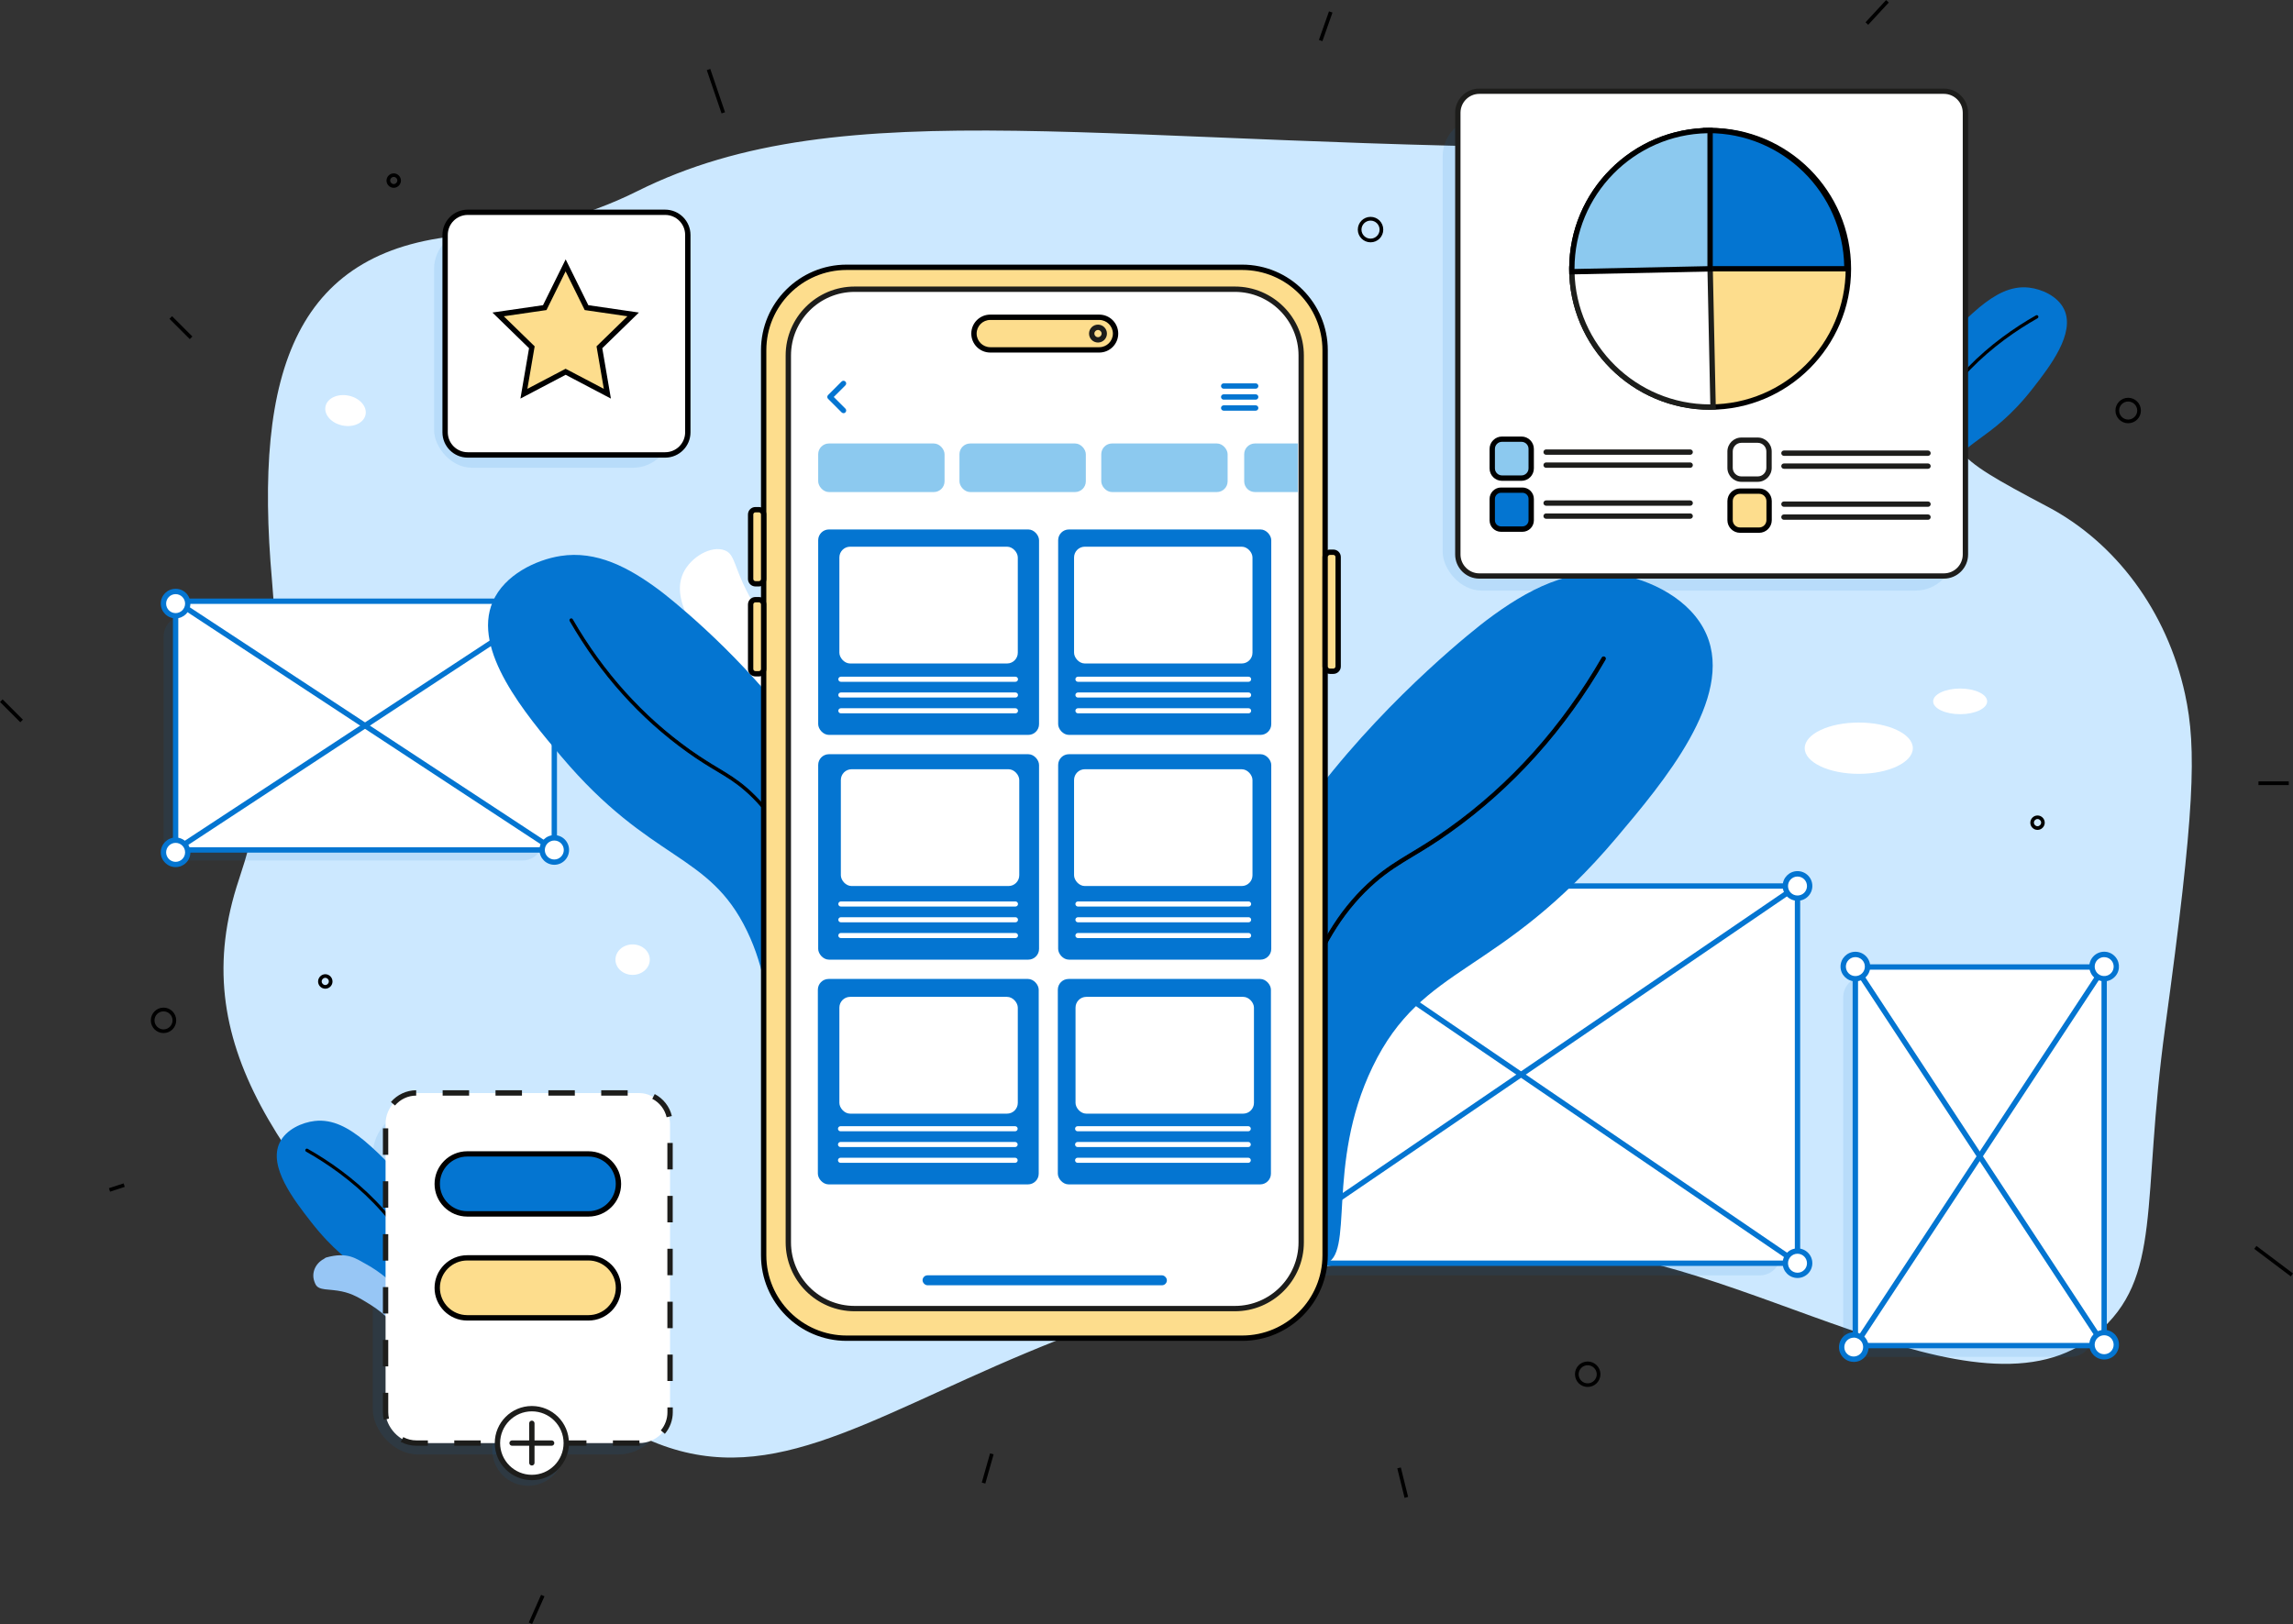 <?xml version="1.0" encoding="UTF-8"?>
<svg id="_Слой_1" data-name="Слой 1" xmlns="http://www.w3.org/2000/svg" viewBox="0 0 343.14 243.08">
  <rect x="0" y="0" width="343.14" height="243.08" fill="#333333" stroke="none"/>
  <defs>
    <style>
      .cls-1 {
        fill: #0475d1;
      }

      .cls-1, .cls-2, .cls-3, .cls-4, .cls-5, .cls-6, .cls-7, .cls-8, .cls-9 {
        stroke-width: 0px;
      }

      .cls-3 {
        fill: #fddd8d;
      }

      .cls-4 {
        fill: #1d1e1b;
      }

      .cls-5 {
        fill: #fff;
      }

      .cls-10 {
        opacity: .1;
      }

      .cls-6 {
        fill: #8cc9ef;
      }

      .cls-7 {
        fill: #cce8ff;
      }

      .cls-8 {
        fill: #97c6f5;
      }

      .cls-9 {
        fill: #1d1d1b;
      }
    </style>
  </defs>
  <path class="cls-7" d="m67.72,201.02c5.42-.83,10.89.92,15.17,4.81,39.94,36.23,53.91-18.86,149.48-18.86,27.49,0,63.54,27.8,81.39,12.66,9.96-8.45,6.62-19.37,10.25-45.84,4.43-32.39,4.76-41.69,2.97-49.91-2.71-12.42-10.38-22.66-20.53-28.02-15.47-8.17-14.58-8.26-14.58-18.07,0-31.28,4.53-35.63-46.96-35.63-79.15,0-118.52-9.04-149.53,6.45-7.92,3.96-16.44,5.99-25.07,6.55-25.99,1.67-32.42,20.13-29.6,51.81,1.35,15.12-.2,30.47-4.95,44.66-8.25,24.62,6.28,42.56,31.96,69.39h0Z"/>
  <g class="cls-10">
    <rect class="cls-1" x="24.49" y="92.16" width="56.81" height="36.64" rx="3.12" ry="3.12"/>
  </g>
  <g class="cls-10">
    <rect class="cls-1" x="194.72" y="153.44" width="71.75" height="37.46" rx="3.12" ry="3.12"/>
  </g>
  <g class="cls-10">
    <rect class="cls-1" x="275.83" y="146.16" width="37.23" height="56.93" rx="3.12" ry="3.12"/>
  </g>
  <g class="cls-10">
    <rect class="cls-1" x="55.79" y="166.11" width="43.47" height="51.59" rx="6.74" ry="6.74"/>
  </g>
  <g>
    <rect class="cls-5" x="186.2" y="132.62" width="82.79" height="56.46" transform="translate(455.2 321.7) rotate(-180)"/>
    <path class="cls-1" d="m269.39,189.48h-83.59v-57.26h83.59v57.26Zm-82.79-.8h81.99v-55.66h-81.99v55.66Z"/>
  </g>
  <g>
    <line class="cls-1" x1="268.99" y1="189.08" x2="186.2" y2="132.62"/>
    <rect class="cls-1" x="227.2" y="110.74" width=".8" height="100.21" transform="translate(-33.52 258.25) rotate(-55.71)"/>
  </g>
  <g>
    <line class="cls-1" x1="186.2" y1="189.08" x2="268.99" y2="132.62"/>
    <rect class="cls-1" x="177.49" y="160.45" width="100.21" height=".8" transform="translate(-51.06 156.28) rotate(-34.31)"/>
  </g>
  <g>
    <circle class="cls-5" cx="268.99" cy="189.08" r="1.82"/>
    <path class="cls-1" d="m268.99,191.29c-1.22,0-2.22-.99-2.22-2.22s.99-2.21,2.22-2.21,2.22.99,2.22,2.21-.99,2.22-2.22,2.22Zm0-3.63c-.78,0-1.42.63-1.42,1.42s.63,1.42,1.42,1.42,1.42-.64,1.42-1.42-.63-1.42-1.42-1.42Z"/>
  </g>
  <g>
    <circle class="cls-5" cx="268.99" cy="132.62" r="1.82"/>
    <path class="cls-1" d="m268.99,134.83c-1.22,0-2.22-.99-2.22-2.22s.99-2.22,2.22-2.22,2.22.99,2.22,2.22-.99,2.22-2.22,2.22Zm0-3.63c-.78,0-1.42.64-1.42,1.42s.63,1.42,1.42,1.42,1.42-.64,1.42-1.42-.63-1.42-1.42-1.42Z"/>
  </g>
  <g>
    <circle class="cls-5" cx="186.2" cy="132.62" r="1.82"/>
    <path class="cls-1" d="m186.2,134.81c-1.21,0-2.19-.98-2.19-2.19s.98-2.19,2.19-2.19,2.19.98,2.19,2.19-.98,2.19-2.19,2.19Zm0-3.63c-.79,0-1.44.65-1.44,1.44s.65,1.44,1.44,1.44,1.44-.65,1.44-1.44-.65-1.44-1.44-1.44Z"/>
  </g>
  <g>
    <circle class="cls-5" cx="186.2" cy="189.08" r="1.82"/>
    <path class="cls-1" d="m186.2,191.27c-1.21,0-2.19-.98-2.19-2.19s.98-2.19,2.19-2.19,2.19.98,2.19,2.19-.98,2.19-2.19,2.19Zm0-3.63c-.79,0-1.44.65-1.44,1.44s.65,1.44,1.44,1.44,1.44-.65,1.44-1.44-.65-1.44-1.44-1.44Z"/>
  </g>
  <g>
    <rect class="cls-5" x="26.28" y="89.99" width="56.67" height="37.23"/>
    <path class="cls-1" d="m83.35,127.62H25.88v-38.03h57.47v38.03Zm-56.67-.8h55.87v-36.43H26.68v36.43Z"/>
  </g>
  <g>
    <line class="cls-1" x1="26.28" y1="89.99" x2="82.95" y2="127.22"/>
    <rect class="cls-1" x="54.22" y="74.7" width=".8" height="67.81" transform="translate(-66.14 94.61) rotate(-56.69)"/>
  </g>
  <g>
    <line class="cls-1" x1="82.95" y1="89.99" x2="26.28" y2="127.22"/>
    <rect class="cls-1" x="20.71" y="108.21" width="67.81" height=".8" transform="translate(-50.66 47.82) rotate(-33.3)"/>
  </g>
  <g>
    <rect class="cls-5" x="267.93" y="154.46" width="56.67" height="37.23" transform="translate(123.18 469.34) rotate(-90)"/>
    <path class="cls-1" d="m315.28,201.81h-38.04v-57.47h38.04v57.47Zm-37.23-.8h36.43v-55.87h-36.43v55.87Z"/>
  </g>
  <g>
    <line class="cls-1" x1="277.65" y1="201.41" x2="314.88" y2="144.75"/>
    <rect class="cls-1" x="262.36" y="172.68" width="67.81" height=".8" transform="translate(-11.16 325.45) rotate(-56.66)"/>
  </g>
  <g>
    <line class="cls-1" x1="277.65" y1="144.75" x2="314.88" y2="201.41"/>
    <rect class="cls-1" x="295.86" y="139.18" width=".8" height="67.81" transform="translate(-46.38 191.12) rotate(-33.31)"/>
  </g>
  <path class="cls-1" d="m282.16,75.93c-4.84-14.05,13.2-29.23,14.06-29.94,2.33-1.91,4.71-3.26,7.43-2.94,1.83.21,4.27,1.24,5.23,3.24,1.73,3.59-2.13,8.57-4.67,11.83-6.46,8.31-10.82,7.63-13.46,13.72-2.5,5.78-.52,10.87-2.31,11.41-1.63.49-4.87-3.22-6.28-7.31h0Z"/>
  <g>
    <path class="cls-2" d="m285.11,74.82s.08-.05.09-.1c.27-2.19.76-4.36,1.46-6.42,3.59-10.69,11.88-17.2,18.2-20.78.06-.03.08-.1.05-.16-.03-.06-.1-.08-.16-.05-6.36,3.61-14.69,10.16-18.31,20.91-.7,2.08-1.19,4.25-1.47,6.46,0,.07.03.12.1.14.02,0,.03,0,.05,0h0Z"/>
    <path class="cls-2" d="m285.06,74.95h-.02c-.13-.03-.21-.14-.2-.28.27-2.2.77-4.39,1.48-6.49,3.62-10.78,11.99-17.36,18.36-20.98.05-.03.12-.04.18-.02s.12.06.15.12c.03.06.04.12.02.19-.02.06-.06.11-.12.15-6.3,3.57-14.57,10.06-18.15,20.71-.69,2.06-1.18,4.21-1.45,6.39-.03.11-.09.18-.17.2h-.08Z"/>
  </g>
  <path class="cls-1" d="m68.57,200.67c4.84-14.05-13.2-29.23-14.06-29.94-2.33-1.91-4.71-3.26-7.43-2.94-1.83.21-4.27,1.24-5.23,3.24-1.73,3.59,2.13,8.57,4.67,11.83,6.46,8.31,10.82,7.63,13.46,13.72,2.5,5.78.52,10.87,2.31,11.41,1.63.49,4.87-3.22,6.28-7.31h0Z"/>
  <g>
    <path class="cls-2" d="m65.62,199.56s-.08-.05-.09-.1c-.27-2.19-.76-4.36-1.46-6.42-3.59-10.69-11.88-17.2-18.2-20.78-.06-.03-.08-.1-.05-.16.03-.06.1-.08.16-.05,6.36,3.61,14.69,10.16,18.31,20.91.7,2.08,1.19,4.25,1.47,6.46,0,.07-.03.12-.1.14-.02,0-.03,0-.05,0h0Z"/>
    <path class="cls-2" d="m65.65,199.69h-.03s-.02,0-.04-.01h0s0,0,0,0h0c-.08-.02-.14-.09-.17-.18-.27-2.2-.76-4.35-1.45-6.41-3.58-10.65-11.84-17.14-18.15-20.71-.12-.07-.16-.21-.09-.33.07-.12.21-.16.33-.09,6.38,3.62,14.74,10.2,18.36,20.98.71,2.11,1.2,4.29,1.47,6.49.01.14-.07.25-.2.27h-.03Z"/>
  </g>
  <path class="cls-5" d="m117.77,102.64c-1.8,1.81-11.15-2.4-14.68-9.85-.74-1.59-2.08-4.39-.84-7.03,1.15-2.43,4.21-4.15,6.19-3.39,1.34.51,1.33,1.81,2.73,4.91,2.58,5.71,5.06,6.61,6.4,11.95.48,1.92.71,2.88.2,3.4Z"/>
  <path class="cls-1" d="m182.59,169.48c-11.15-37.15,37.48-74.83,39.81-76.6,6.27-4.73,12.63-8.01,19.67-6.9,4.77.74,11,3.67,13.3,8.99,4.14,9.55-6.47,22.12-13.42,30.36-17.71,21-29.02,18.75-36.55,34.37-7.15,14.81-2.5,28.28-7.21,29.5-4.29,1.11-12.36-8.92-15.6-19.72h0Z"/>
  <g>
    <path class="cls-2" d="m191.81,171.74c-.13,0-.25-.12-.25-.25.26-18.68,4.95-32.1,13.95-39.88,1.95-1.69,3.64-2.7,5.58-3.87,1.57-.94,3.36-2.02,5.68-3.67,9.25-6.59,16.99-15.21,23-25.62.07-.12.22-.17.35-.08.12.07.17.22.08.35-6.04,10.47-13.83,19.15-23.15,25.78-2.33,1.67-4.12,2.75-5.71,3.69-2,1.21-3.59,2.17-5.51,3.82-8.89,7.68-13.52,20.97-13.78,39.5,0,.13-.12.25-.25.25l.02-.02Z"/>
    <path class="cls-2" d="m191.79,171.83h-.18l.05-.05c-.1-.05-.18-.16-.18-.29.27-18.72,4.97-32.15,13.98-39.94,1.9-1.64,3.53-2.63,5.42-3.78l.17-.1c1.48-.89,3.33-2,5.67-3.67,9.25-6.58,16.98-15.19,22.98-25.59.04-.08.12-.13.2-.15.08-.02.17,0,.25.04.07.04.13.11.15.2.02.08,0,.17-.04.25-6.04,10.47-13.83,19.15-23.17,25.8-2.27,1.62-4,2.67-5.71,3.69-2,1.21-3.58,2.16-5.5,3.81-8.86,7.66-13.49,20.93-13.76,39.44,0,.17-.15.32-.32.32Zm48.18-73.43s-.03,0-.04,0c-.04.01-.08.04-.1.08-6.01,10.42-13.76,19.04-23.02,25.64-2.35,1.68-4.2,2.79-5.68,3.68l-.17.1c-1.88,1.14-3.51,2.13-5.4,3.76-8.97,7.75-13.66,21.15-13.92,39.82,0,.09.08.17.17.17h.05c.06-.03.1-.09.1-.16.27-18.56,4.91-31.87,13.81-39.56,1.93-1.66,3.51-2.62,5.52-3.83,1.72-1.02,3.44-2.07,5.7-3.69,9.32-6.64,17.1-15.3,23.13-25.76.03-.05.04-.09.03-.14-.01-.04-.04-.08-.08-.1-.03-.02-.07-.03-.1-.03Z"/>
  </g>
  <path class="cls-1" d="m129.18,146.82c8.49-28.3-28.55-56.99-30.32-58.34-4.78-3.6-9.62-6.1-14.99-5.26-3.63.57-8.38,2.8-10.13,6.84-3.15,7.27,4.93,16.85,10.22,23.13,13.49,15.99,22.11,14.28,27.84,26.18,5.44,11.28,1.9,21.54,5.5,22.47,3.26.84,9.41-6.79,11.89-15.02h0Z"/>
  <g>
    <path class="cls-2" d="m122.16,148.54c.1,0,.19-.09.19-.19-.2-14.23-3.77-24.45-10.62-30.37-1.49-1.29-2.77-2.05-4.25-2.95-1.2-.72-2.56-1.54-4.32-2.8-7.05-5.02-12.94-11.58-17.52-19.51-.05-.09-.16-.13-.26-.06-.09.05-.13.16-.06.26,4.6,7.98,10.54,14.58,17.63,19.64,1.78,1.27,3.14,2.09,4.35,2.81,1.53.92,2.74,1.65,4.2,2.91,6.77,5.85,10.3,15.97,10.5,30.08,0,.1.09.19.19.19h-.01Z"/>
    <path class="cls-2" d="m122.36,148.63h-.18c-.14,0-.26-.12-.26-.26-.2-14.09-3.72-24.2-10.47-30.03-1.46-1.26-2.67-1.99-4.19-2.9-1.31-.78-2.63-1.58-4.35-2.81-7.11-5.07-13.05-11.68-17.65-19.66-.04-.06-.05-.14-.03-.21.02-.07.06-.13.12-.16.06-.04.14-.05.2-.03.07.02.13.06.16.12,4.57,7.92,10.46,14.47,17.5,19.49,1.79,1.27,3.19,2.12,4.32,2.79l.13.08c1.44.87,2.68,1.63,4.13,2.88,6.87,5.93,10.45,16.17,10.65,30.43,0,.09-.05.18-.12.22l.05.05Zm-36.88-55.93s-.04,0-.06.02c-.03.02-.05.04-.06.07,0,.03,0,.06.02.09,4.59,7.96,10.52,14.56,17.61,19.61,1.72,1.23,3.04,2.03,4.34,2.81,1.53.92,2.73,1.65,4.21,2.92,6.78,5.86,10.32,16,10.53,30.14,0,.04.03.09.07.1h.03c.06,0,.11-.06.11-.12-.2-14.21-3.77-24.42-10.6-30.32-1.44-1.24-2.68-1.99-4.11-2.86l-.13-.08c-1.13-.68-2.54-1.52-4.33-2.8-7.06-5.03-12.96-11.6-17.54-19.53-.02-.03-.04-.05-.07-.05,0,0-.02,0-.03,0Z"/>
  </g>
  <path class="cls-8" d="m63.13,200.81c.32-4.25-3.91-9.22-8.48-11.67-1.3-.69-2.6-1.82-5.83-.92-.14.04-.24.15-.36.22-1.24.65-1.89,2.05-1.42,3.37.06.18.13.33.19.45.51.96,1.93.62,3.92,1.04,1.62.34,2.68,1,4.24,1.96,4.55,2.81,6.28,7.24,7.32,6.7.17-.09.36-.33.42-1.16h0Z"/>
  <g>
    <circle class="cls-5" cx="277.65" cy="144.68" r="1.82"/>
    <path class="cls-1" d="m277.65,146.89c-1.22,0-2.22-.99-2.22-2.21s.99-2.22,2.22-2.22,2.22.99,2.22,2.22-.99,2.21-2.22,2.21Zm0-3.63c-.78,0-1.42.64-1.42,1.42s.63,1.42,1.42,1.42,1.42-.63,1.42-1.42-.63-1.42-1.42-1.42Z"/>
  </g>
  <g>
    <circle class="cls-5" cx="26.28" cy="90.34" r="1.82"/>
    <path class="cls-1" d="m26.28,92.56c-1.22,0-2.22-.99-2.22-2.22s.99-2.21,2.22-2.21,2.21.99,2.21,2.21-.99,2.22-2.21,2.22Zm0-3.63c-.78,0-1.42.63-1.42,1.42s.64,1.42,1.42,1.42,1.42-.64,1.42-1.42-.63-1.42-1.42-1.42Z"/>
  </g>
  <g>
    <circle class="cls-5" cx="26.28" cy="127.58" r="1.82"/>
    <path class="cls-1" d="m26.28,129.79c-1.22,0-2.22-.99-2.22-2.21s.99-2.22,2.22-2.22,2.21.99,2.21,2.22-.99,2.21-2.21,2.21Zm0-3.63c-.78,0-1.42.64-1.42,1.42s.64,1.42,1.42,1.42,1.42-.63,1.42-1.42-.63-1.42-1.42-1.42Z"/>
  </g>
  <g>
    <circle class="cls-5" cx="82.95" cy="127.22" r="1.82"/>
    <path class="cls-1" d="m82.95,129.44c-1.22,0-2.22-.99-2.22-2.22s.99-2.22,2.22-2.22,2.21.99,2.21,2.22-.99,2.22-2.21,2.22Zm0-3.63c-.78,0-1.42.64-1.42,1.42s.64,1.42,1.42,1.42,1.42-.64,1.42-1.42-.63-1.42-1.42-1.42Z"/>
  </g>
  <g>
    <circle class="cls-5" cx="277.4" cy="201.63" r="1.82"/>
    <path class="cls-1" d="m277.41,203.85c-.87,0-1.69-.51-2.04-1.35-.23-.54-.23-1.15-.01-1.7.22-.55.65-.98,1.19-1.21.55-.23,1.15-.23,1.7-.01.55.22.98.65,1.21,1.19.23.54.23,1.15.01,1.7-.22.55-.65.98-1.19,1.21-.28.12-.57.17-.86.17Zm0-3.63c-.19,0-.37.04-.55.11-.35.15-.62.42-.76.77-.14.35-.14.73,0,1.08.3.72,1.13,1.06,1.85.75.35-.15.62-.42.76-.77.14-.35.14-.73,0-1.08-.15-.35-.42-.62-.77-.76-.17-.07-.35-.11-.53-.11Z"/>
  </g>
  <g>
    <circle class="cls-5" cx="314.88" cy="144.68" r="1.82"/>
    <path class="cls-1" d="m314.88,146.89c-.51,0-1-.18-1.41-.51-.46-.38-.74-.91-.8-1.5-.06-.59.12-1.17.5-1.62.78-.94,2.18-1.08,3.12-.3.94.78,1.08,2.18.3,3.12h0c-.38.46-.91.74-1.5.8-.07,0-.15.01-.22.01Zm0-3.63c-.41,0-.81.18-1.09.51-.24.29-.35.66-.32,1.04.04.38.22.72.51.96.29.24.66.35,1.04.32.38-.04.72-.22.96-.51h0c.5-.6.41-1.5-.19-1.99-.26-.22-.58-.32-.9-.32Z"/>
  </g>
  <g>
    <circle class="cls-5" cx="314.88" cy="201.27" r="1.82"/>
    <path class="cls-1" d="m314.88,203.49c-1.22,0-2.22-.99-2.22-2.22s.99-2.22,2.22-2.22,2.22.99,2.22,2.22-.99,2.22-2.22,2.22Zm0-3.63c-.78,0-1.42.64-1.42,1.42s.63,1.42,1.42,1.42,1.42-.63,1.42-1.42-.63-1.42-1.42-1.42Z"/>
  </g>
  <g class="cls-10">
    <rect class="cls-1" x="215.89" y="17.58" width="76.58" height="70.82" rx="5.82" ry="5.82"/>
  </g>
  <g class="cls-10">
    <rect class="cls-1" x="64.96" y="34.59" width="35.42" height="35.42" rx="5.63" ry="5.63"/>
  </g>
  <g>
    <rect class="cls-5" x="218.15" y="13.65" width="75.97" height="72.56" rx="3.22" ry="3.22"/>
    <path class="cls-9" d="m290.9,86.61h-69.52c-2,0-3.62-1.63-3.62-3.62V16.88c0-2,1.63-3.62,3.62-3.62h69.52c2,0,3.62,1.63,3.62,3.62v66.11c0,2-1.63,3.62-3.62,3.62ZM221.38,14.05c-1.56,0-2.82,1.27-2.82,2.83v66.11c0,1.56,1.27,2.83,2.82,2.83h69.52c1.56,0,2.82-1.27,2.82-2.83V16.88c0-1.56-1.27-2.83-2.82-2.83h-69.52Z"/>
  </g>
  <path class="cls-9" d="m252.93,68.07h-21.56c-.22,0-.4-.18-.4-.4s.18-.4.4-.4h21.56c.22,0,.4.18.4.4s-.18.4-.4.4Z"/>
  <path class="cls-9" d="m252.93,70.02h-21.56c-.22,0-.4-.18-.4-.4s.18-.4.4-.4h21.56c.22,0,.4.18.4.4s-.18.4-.4.4Z"/>
  <path class="cls-9" d="m252.93,75.7h-21.56c-.22,0-.4-.18-.4-.4s.18-.4.4-.4h21.56c.22,0,.4.18.4.4s-.18.4-.4.4Z"/>
  <path class="cls-9" d="m252.93,77.65h-21.56c-.22,0-.4-.18-.4-.4s.18-.4.4-.4h21.56c.22,0,.4.18.4.4s-.18.4-.4.4Z"/>
  <path class="cls-9" d="m288.52,68.23h-21.56c-.22,0-.4-.18-.4-.4s.18-.4.4-.4h21.56c.22,0,.4.18.4.4s-.18.4-.4.4Z"/>
  <path class="cls-9" d="m288.52,70.17h-21.56c-.22,0-.4-.18-.4-.4s.18-.4.4-.4h21.56c.22,0,.4.18.4.4s-.18.4-.4.4Z"/>
  <path class="cls-9" d="m288.52,75.86h-21.56c-.22,0-.4-.18-.4-.4s.18-.4.4-.4h21.56c.22,0,.4.18.4.4s-.18.4-.4.4Z"/>
  <path class="cls-9" d="m288.52,77.8h-21.56c-.22,0-.4-.18-.4-.4s.18-.4.4-.4h21.56c.22,0,.4.18.4.4s-.18.4-.4.4Z"/>
  <g>
    <circle class="cls-3" cx="255.91" cy="40.23" r="20.7"/>
    <path class="cls-2" d="m255.91,61.33c-11.63,0-21.09-9.46-21.09-21.1s9.46-21.09,21.09-21.09,21.1,9.46,21.1,21.09-9.46,21.1-21.1,21.1Zm0-41.39c-11.19,0-20.29,9.1-20.29,20.29s9.1,20.3,20.29,20.3,20.29-9.1,20.29-20.3-9.1-20.29-20.29-20.29Z"/>
  </g>
  <g>
    <path class="cls-1" d="m255.69,40.23l-.44-20.69c.15,0,.29,0,.44,0,11.35,0,20.7,9.34,20.7,20.7h-20.7Z"/>
    <path class="cls-2" d="m276.78,40.63h-21.49l-.45-21.48h.85c11.63-.01,21.1,9.45,21.1,21.08v.4Zm-20.7-.8h19.9c-.21-11.01-9.23-19.9-20.29-19.9h-.03s.42,19.9.42,19.9Z"/>
  </g>
  <g>
    <path class="cls-5" d="m255.91,40.23l.44,20.69c-.15,0-.29,0-.44,0-11.35,0-20.7-9.34-20.7-20.7h20.7Z"/>
    <path class="cls-4" d="m255.91,61.33c-11.63,0-21.09-9.46-21.09-21.1v-.4h21.49l.46,21.48h-.85Zm-20.29-20.7c.21,11.01,9.23,19.9,20.29,19.9h.03s-.42-19.9-.42-19.9h-19.9Z"/>
  </g>
  <g>
    <path class="cls-6" d="m255.91,40.23l-20.69.44c0-.15,0-.29,0-.44,0-11.35,9.34-20.7,20.7-20.7v20.7Z"/>
    <path class="cls-2" d="m234.83,41.08v-.85c-.01-11.63,9.45-21.09,21.08-21.09h.4v21.49l-21.48.45Zm20.68-21.14c-11.01.21-19.89,9.23-19.89,20.29v.03l19.89-.42v-19.9Z"/>
  </g>
  <g>
    <rect class="cls-6" x="223.3" y="65.73" width="5.84" height="5.84" rx="1.46" ry="1.46"/>
    <path class="cls-2" d="m227.68,71.97h-2.91c-1.03,0-1.86-.83-1.86-1.86v-2.91c0-1.03.84-1.86,1.86-1.86h2.91c1.03,0,1.86.83,1.86,1.86v2.91c0,1.03-.84,1.86-1.86,1.86Zm-2.91-5.84c-.59,0-1.06.48-1.06,1.06v2.91c0,.59.48,1.06,1.06,1.06h2.91c.59,0,1.06-.48,1.06-1.06v-2.91c0-.59-.48-1.06-1.06-1.06h-2.91Z"/>
  </g>
  <g>
    <rect class="cls-1" x="223.3" y="73.36" width="5.84" height="5.84" rx="1.31" ry="1.31"/>
    <path class="cls-2" d="m227.83,79.6h-3.21c-.94,0-1.71-.77-1.71-1.71v-3.21c0-.94.77-1.71,1.71-1.71h3.21c.94,0,1.71.77,1.71,1.71v3.21c0,.94-.77,1.71-1.71,1.71Zm-3.21-5.84c-.5,0-.91.41-.91.91v3.21c0,.5.41.91.91.91h3.21c.5,0,.91-.41.91-.91v-3.21c0-.5-.41-.91-.91-.91h-3.21Z"/>
  </g>
  <path class="cls-9" d="m263.04,72.12h-2.45c-1.15,0-2.09-.94-2.09-2.09v-2.45c0-1.15.94-2.09,2.09-2.09h2.45c1.15,0,2.09.94,2.09,2.09v2.45c0,1.15-.94,2.09-2.09,2.09Zm-2.45-5.84c-.71,0-1.29.58-1.29,1.29v2.45c0,.71.58,1.29,1.29,1.29h2.45c.71,0,1.29-.58,1.29-1.29v-2.45c0-.71-.58-1.29-1.29-1.29h-2.45Z"/>
  <g>
    <rect class="cls-3" x="258.9" y="73.51" width="5.84" height="5.84" rx="1.49" ry="1.49"/>
    <path class="cls-2" d="m263.25,79.75h-2.86c-1.04,0-1.89-.85-1.89-1.89v-2.86c0-1.04.85-1.89,1.89-1.89h2.86c1.04,0,1.89.85,1.89,1.89v2.86c0,1.04-.85,1.89-1.89,1.89Zm-2.86-5.84c-.6,0-1.09.49-1.09,1.09v2.86c0,.6.49,1.09,1.09,1.09h2.86c.6,0,1.09-.49,1.09-1.09v-2.86c0-.6-.49-1.09-1.09-1.09h-2.86Z"/>
  </g>
  <g class="cls-10">
    <circle class="cls-1" cx="79.03" cy="217.03" r="5.36"/>
  </g>
  <g>
    <rect class="cls-2" x="106.98" y="10.35" width=".3" height="6.6" transform="translate(1.33 35.31) rotate(-18.83)"/>
    <path class="cls-2" d="m107.98,16.98l-2.21-6.48.52-.18,2.21,6.48-.52.18Zm-1.89-6.33l2.05,6.01.05-.02-2.05-6.01-.05.02Z"/>
  </g>
  <g>
    <rect class="cls-2" x="1.56" y="104.37" width=".3" height="4.05" transform="translate(-74.73 32.37) rotate(-45)"/>
    <path class="cls-2" d="m3.04,108.11l-3.04-3.04.39-.39,3.04,3.04-.39.39Zm-2.69-3.04l2.69,2.69.04-.04-2.69-2.69-.04.04Z"/>
  </g>
  <g>
    <rect class="cls-2" x="26.93" y="47.02" width=".3" height="4.05" transform="translate(-26.75 33.51) rotate(-45)"/>
    <path class="cls-2" d="m28.4,50.76l-3.04-3.04.39-.39,3.04,3.04-.39.39Zm-2.69-3.04l2.69,2.69.04-.04-2.69-2.69-.04.04Z"/>
  </g>
  <g>
    <polygon class="cls-2" points="342.78 190.87 337.51 186.9 337.69 186.66 342.96 190.63 342.78 190.87"/>
    <path class="cls-2" d="m342.81,191.05l-5.47-4.12.33-.44,5.47,4.12-.33.44Zm-5.12-4.17l5.07,3.82.03-.04-5.07-3.82-.03.04Z"/>
  </g>
  <g>
    <rect class="cls-2" x="145.66" y="219.65" width="4.29" height=".3" transform="translate(-104 302) rotate(-74.16)"/>
    <path class="cls-2" d="m147.45,222.06l-.53-.15,1.24-4.37.53.15-1.24,4.37Zm-.22-.32h.05s1.1-3.87,1.1-3.87h-.05s-1.1,3.87-1.1,3.87Z"/>
  </g>
  <g>
    <polygon class="cls-2" points="210.28 224.04 209.25 219.87 209.54 219.8 210.57 223.96 210.28 224.04"/>
    <path class="cls-2" d="m210.19,224.2l-1.09-4.42.53-.13,1.09,4.4-.53.15Zm-.79-4.23l.97,3.92h.05s-.97-3.94-.97-3.94h-.05Z"/>
  </g>
  <g>
    <rect class="cls-2" x="196.23" y="3.78" width="4.29" height=".3" transform="translate(128.85 189.76) rotate(-70.62)"/>
    <path class="cls-2" d="m197.89,6.16l-.52-.18,1.51-4.28.52.18-.04.12-1.47,4.17Zm-.2-.34l.05.02,1.34-3.81-.05-.02-1.34,3.81Z"/>
  </g>
  <g>
    <rect class="cls-2" x="278.76" y="1.7" width="4.29" height=".3" transform="translate(88.83 206.84) rotate(-47.24)"/>
    <path class="cls-2" d="m279.57,3.71l-.4-.37,3.08-3.33.4.37-3.08,3.33Zm-.05-.39l.04.03,2.74-2.97-.04-.03-2.74,2.97Z"/>
  </g>
  <g>
    <polygon class="cls-2" points="79.57 242.91 79.3 242.79 81.04 238.87 81.32 238.99 79.57 242.91"/>
    <path class="cls-2" d="m79.63,243.08l-.5-.22,1.84-4.15.51.22-1.85,4.15Zm-.17-.35l.04.02,1.65-3.69-.05-.02-1.64,3.69Z"/>
  </g>
  <g>
    <rect class="cls-2" x="338.09" y="117.09" width="4.29" height=".3"/>
    <path class="cls-2" d="m342.51,117.51h-4.54v-.55h4.54v.55Zm-4.29-.25h4.04v-.05h-4.04v.05Z"/>
  </g>
  <g>
    <rect class="cls-2" x="16.45" y="177.6" width="2.07" height=".3" transform="translate(-54.64 14.35) rotate(-18.2)"/>
    <path class="cls-2" d="m16.47,178.37l-.17-.52,2.2-.72.17.52-2.2.72Zm.14-.36l.02.05,1.73-.57-.02-.05-1.73.57Z"/>
  </g>
  <g>
    <path class="cls-2" d="m205.1,36.14c-.98,0-1.78-.8-1.78-1.78s.8-1.78,1.78-1.78,1.78.8,1.78,1.78-.8,1.78-1.78,1.78Zm0-3.25c-.81,0-1.48.66-1.48,1.48s.66,1.48,1.48,1.48,1.48-.66,1.48-1.48-.66-1.48-1.48-1.48Z"/>
    <path class="cls-2" d="m205.1,36.27c-1.05,0-1.91-.85-1.91-1.9s.85-1.91,1.91-1.91,1.9.85,1.9,1.91-.85,1.9-1.9,1.9Zm0-3.56c-.91,0-1.66.74-1.66,1.66s.74,1.65,1.66,1.65,1.65-.74,1.65-1.65-.74-1.66-1.65-1.66Zm0,3.27c-.89,0-1.61-.72-1.61-1.6s.72-1.6,1.61-1.6,1.6.72,1.6,1.6-.72,1.6-1.6,1.6Zm0-2.96c-.75,0-1.36.61-1.36,1.35s.61,1.35,1.36,1.35,1.35-.61,1.35-1.35-.61-1.35-1.35-1.35Z"/>
  </g>
  <g>
    <path class="cls-2" d="m318.47,63.22c-.98,0-1.78-.8-1.78-1.78s.8-1.78,1.78-1.78,1.78.8,1.78,1.78-.8,1.78-1.78,1.78Zm0-3.25c-.81,0-1.48.66-1.48,1.48s.66,1.48,1.48,1.48,1.48-.66,1.48-1.48-.66-1.48-1.48-1.48Z"/>
    <path class="cls-2" d="m318.47,63.35c-1.05,0-1.9-.85-1.9-1.9s.85-1.91,1.9-1.91,1.91.85,1.91,1.91-.85,1.9-1.91,1.9Zm0-3.56c-.91,0-1.65.74-1.65,1.66s.74,1.65,1.65,1.65,1.66-.74,1.66-1.65-.74-1.66-1.66-1.66Zm0,3.27c-.88,0-1.6-.72-1.6-1.6s.72-1.6,1.6-1.6,1.61.72,1.61,1.6-.72,1.6-1.61,1.6Zm0-2.96c-.75,0-1.35.61-1.35,1.35s.61,1.35,1.35,1.35,1.36-.61,1.36-1.35-.61-1.35-1.36-1.35Z"/>
  </g>
  <g>
    <path class="cls-2" d="m24.47,154.51c-.98,0-1.78-.8-1.78-1.78s.8-1.78,1.78-1.78,1.78.8,1.78,1.78-.8,1.78-1.78,1.78Zm0-3.25c-.81,0-1.48.66-1.48,1.48s.66,1.48,1.48,1.48,1.48-.66,1.48-1.48-.66-1.48-1.48-1.48Z"/>
    <path class="cls-2" d="m24.47,154.63c-1.05,0-1.9-.85-1.9-1.9s.85-1.91,1.9-1.91,1.9.85,1.9,1.91-.85,1.9-1.9,1.9Zm0-3.56c-.91,0-1.65.74-1.65,1.66s.74,1.65,1.65,1.65,1.65-.74,1.65-1.65-.74-1.66-1.65-1.66Zm0,3.27c-.88,0-1.6-.72-1.6-1.6s.72-1.6,1.6-1.6,1.6.72,1.6,1.6-.72,1.6-1.6,1.6Zm0-2.96c-.75,0-1.35.61-1.35,1.35s.61,1.35,1.35,1.35,1.35-.61,1.35-1.35-.61-1.35-1.35-1.35Z"/>
  </g>
  <g>
    <path class="cls-2" d="m237.59,207.47c-.98,0-1.78-.8-1.78-1.78s.8-1.78,1.78-1.78,1.78.8,1.78,1.78-.8,1.78-1.78,1.78Zm0-3.25c-.81,0-1.48.66-1.48,1.48s.66,1.48,1.48,1.48,1.48-.66,1.48-1.48-.66-1.48-1.48-1.48Z"/>
    <path class="cls-2" d="m237.59,207.6c-1.05,0-1.9-.85-1.9-1.91s.85-1.9,1.9-1.9,1.91.85,1.91,1.9-.85,1.91-1.91,1.91Zm0-3.56c-.91,0-1.65.74-1.65,1.65s.74,1.66,1.65,1.66,1.66-.74,1.66-1.66-.74-1.65-1.66-1.65Zm0,3.27c-.88,0-1.6-.72-1.6-1.6s.72-1.61,1.6-1.61,1.61.72,1.61,1.61-.72,1.6-1.61,1.6Zm0-2.96c-.75,0-1.35.61-1.35,1.36s.61,1.35,1.35,1.35,1.36-.61,1.36-1.35-.61-1.36-1.36-1.36Z"/>
  </g>
  <g>
    <path class="cls-2" d="m48.68,147.86c-.53,0-.96-.43-.96-.96s.43-.96.96-.96.96.43.96.96-.43.96-.96.96Zm0-1.63c-.37,0-.66.3-.66.66s.3.66.66.66.66-.3.66-.66-.3-.66-.66-.66Z"/>
    <path class="cls-2" d="m48.68,147.99c-.6,0-1.08-.49-1.08-1.08s.49-1.09,1.08-1.09,1.08.49,1.08,1.09-.49,1.08-1.08,1.08Zm0-1.92c-.46,0-.83.38-.83.84s.37.83.83.83.83-.37.83-.83-.37-.84-.83-.84Zm0,1.61c-.43,0-.79-.36-.79-.79s.35-.79.79-.79.78.36.78.79-.36.79-.78.79Zm0-1.32c-.29,0-.54.24-.54.54s.25.54.54.54.53-.25.53-.54-.24-.54-.53-.54Z"/>
  </g>
  <g>
    <path class="cls-2" d="m304.91,124.09c-.53,0-.96-.43-.96-.96s.43-.96.96-.96.96.43.96.96-.43.96-.96.96Zm0-1.63c-.37,0-.66.3-.66.66s.3.66.66.66.66-.3.66-.66-.3-.66-.66-.66Z"/>
    <path class="cls-2" d="m304.91,124.22c-.6,0-1.08-.49-1.08-1.08s.49-1.08,1.08-1.08,1.08.49,1.08,1.08-.49,1.08-1.08,1.08Zm0-1.92c-.46,0-.83.37-.83.83s.38.83.83.83.83-.37.83-.83-.38-.83-.83-.83Zm0,1.61c-.43,0-.79-.36-.79-.79s.35-.79.79-.79.79.36.79.79-.36.79-.79.79Zm0-1.32c-.29,0-.54.24-.54.54s.25.54.54.54.54-.25.54-.54-.25-.54-.54-.54Z"/>
  </g>
  <g>
    <path class="cls-2" d="m58.92,27.98c-.53,0-.96-.43-.96-.96s.43-.96.96-.96.96.43.96.96-.43.96-.96.96Zm0-1.63c-.37,0-.66.3-.66.66s.3.66.66.66.66-.3.66-.66-.3-.66-.66-.66Z"/>
    <path class="cls-2" d="m58.92,28.11c-.6,0-1.08-.49-1.08-1.08s.49-1.08,1.08-1.08,1.08.49,1.08,1.08-.49,1.08-1.08,1.08Zm0-1.92c-.46,0-.83.37-.83.83s.37.83.83.83.83-.37.83-.83-.37-.83-.83-.83Zm0,1.61c-.43,0-.78-.35-.78-.79s.35-.78.78-.78.79.35.79.78-.35.79-.79.79Zm0-1.32c-.29,0-.53.24-.53.53s.24.54.53.54.54-.25.54-.54-.25-.53-.54-.53Z"/>
  </g>
  <ellipse class="cls-5" cx="94.67" cy="143.64" rx="2.57" ry="2.28"/>
  <ellipse class="cls-5" cx="51.71" cy="61.45" rx="2.28" ry="3.06" transform="translate(-18.86 99.8) rotate(-78.44)"/>
  <ellipse class="cls-5" cx="278.16" cy="111.99" rx="8.09" ry="3.84"/>
  <ellipse class="cls-5" cx="293.33" cy="104.98" rx="4.04" ry="1.92"/>
  <g>
    <rect class="cls-3" x="114.28" y="40.01" width="84.02" height="160.29" rx="12.41" ry="12.41"/>
    <path class="cls-2" d="m185.89,200.7h-59.2c-7.06,0-12.81-5.75-12.81-12.81V52.42c0-7.06,5.75-12.81,12.81-12.81h59.2c7.06,0,12.81,5.75,12.81,12.81v135.47c0,7.06-5.75,12.81-12.81,12.81ZM126.69,40.41c-6.62,0-12.01,5.39-12.01,12.01v135.47c0,6.62,5.39,12.01,12.01,12.01h59.2c6.62,0,12.01-5.39,12.01-12.01V52.42c0-6.62-5.39-12.01-12.01-12.01h-59.2Z"/>
  </g>
  <g>
    <rect class="cls-5" x="117.96" y="43.29" width="76.76" height="152.59" rx="9.92" ry="9.92"/>
    <path class="cls-9" d="m184.8,196.27h-56.91c-5.69,0-10.32-4.63-10.32-10.32V53.21c0-5.69,4.63-10.32,10.32-10.32h56.91c5.69,0,10.32,4.63,10.32,10.32v132.74c0,5.69-4.63,10.32-10.32,10.32ZM127.89,43.69c-5.25,0-9.52,4.27-9.52,9.52v132.74c0,5.25,4.27,9.52,9.52,9.52h56.91c5.25,0,9.52-4.27,9.52-9.52V53.21c0-5.25-4.27-9.52-9.52-9.52h-56.91Z"/>
  </g>
  <g>
    <rect class="cls-3" x="145.75" y="47.49" width="21.19" height="4.88" rx="2.44" ry="2.44"/>
    <path class="cls-2" d="m164.5,52.77h-16.31c-1.57,0-2.84-1.27-2.84-2.84s1.27-2.84,2.84-2.84h16.31c1.57,0,2.84,1.27,2.84,2.84s-1.27,2.84-2.84,2.84Zm-16.31-4.88c-1.13,0-2.04.92-2.04,2.04s.92,2.04,2.04,2.04h16.31c1.13,0,2.04-.92,2.04-2.04s-.92-2.04-2.04-2.04h-16.31Z"/>
  </g>
  <rect class="cls-6" x="122.44" y="66.38" width="18.91" height="7.27" rx="1.61" ry="1.61"/>
  <rect class="cls-1" x="122.44" y="79.25" width="33.05" height="30.75" rx="1.61" ry="1.61"/>
  <rect class="cls-5" x="125.61" y="81.83" width="26.7" height="17.48" rx="1.61" ry="1.61"/>
  <rect class="cls-6" x="143.58" y="66.38" width="18.91" height="7.27" rx="1.61" ry="1.61"/>
  <rect class="cls-6" x="164.8" y="66.38" width="18.91" height="7.27" rx="1.61" ry="1.61"/>
  <path class="cls-6" d="m187.8,66.38h6.41v7.27h-6.41c-.89,0-1.61-.72-1.61-1.61v-4.05c0-.89.72-1.61,1.61-1.61Z"/>
  <path class="cls-5" d="m151.96,102.05h-26.13c-.21,0-.38-.17-.38-.38s.17-.38.38-.38h26.13c.21,0,.38.17.38.38s-.17.38-.38.38Z"/>
  <path class="cls-5" d="m151.96,104.41h-26.13c-.21,0-.38-.17-.38-.38s.17-.38.38-.38h26.13c.21,0,.38.17.38.38s-.17.38-.38.38Z"/>
  <path class="cls-5" d="m151.96,106.77h-26.13c-.21,0-.38-.17-.38-.38s.17-.38.38-.38h26.13c.21,0,.38.17.38.38s-.17.38-.38.38Z"/>
  <rect class="cls-1" x="158.35" y="79.25" width="31.89" height="30.75" rx="1.61" ry="1.61"/>
  <path class="cls-5" d="m186.85,102.05h-25.54c-.21,0-.38-.17-.38-.38s.17-.38.38-.38h25.54c.21,0,.38.17.38.38s-.17.38-.38.38Z"/>
  <path class="cls-5" d="m186.85,104.41h-25.54c-.21,0-.38-.17-.38-.38s.17-.38.38-.38h25.54c.21,0,.38.17.38.38s-.17.38-.38.38Z"/>
  <path class="cls-5" d="m186.85,106.77h-25.54c-.21,0-.38-.17-.38-.38s.17-.38.38-.38h25.54c.21,0,.38.17.38.38s-.17.38-.38.38Z"/>
  <path class="cls-1" d="m187.91,58.18h-4.79c-.22,0-.4-.18-.4-.4s.18-.4.4-.4h4.79c.22,0,.4.18.4.4s-.18.4-.4.4Z"/>
  <path class="cls-1" d="m187.91,59.82h-4.79c-.22,0-.4-.18-.4-.4s.18-.4.4-.4h4.79c.22,0,.4.18.4.4s-.18.4-.4.4Z"/>
  <path class="cls-1" d="m187.91,61.47h-4.79c-.22,0-.4-.18-.4-.4s.18-.4.4-.4h4.79c.22,0,.4.18.4.4s-.18.4-.4.4Z"/>
  <rect class="cls-1" x="122.44" y="112.89" width="33.05" height="30.75" rx="1.61" ry="1.61"/>
  <path class="cls-5" d="m151.96,135.69h-26.13c-.21,0-.38-.17-.38-.38s.17-.38.38-.38h26.13c.21,0,.38.17.38.38s-.17.38-.38.38Z"/>
  <path class="cls-5" d="m151.96,138.05h-26.13c-.21,0-.38-.17-.38-.38s.17-.38.38-.38h26.13c.21,0,.38.17.38.38s-.17.38-.38.38Z"/>
  <path class="cls-5" d="m151.96,140.41h-26.13c-.21,0-.38-.17-.38-.38s.17-.38.38-.38h26.13c.21,0,.38.17.38.38s-.17.38-.38.38Z"/>
  <rect class="cls-1" x="158.35" y="112.89" width="31.89" height="30.75" rx="1.61" ry="1.61"/>
  <path class="cls-5" d="m186.85,135.69h-25.54c-.21,0-.38-.17-.38-.38s.17-.38.38-.38h25.54c.21,0,.38.17.38.38s-.17.38-.38.38Z"/>
  <path class="cls-5" d="m186.85,138.05h-25.54c-.21,0-.38-.17-.38-.38s.17-.38.38-.38h25.54c.21,0,.38.17.38.38s-.17.38-.38.38Z"/>
  <path class="cls-5" d="m186.85,140.41h-25.54c-.21,0-.38-.17-.38-.38s.17-.38.38-.38h25.54c.21,0,.38.17.38.38s-.17.38-.38.38Z"/>
  <rect class="cls-1" x="122.39" y="146.53" width="33.05" height="30.75" rx="1.61" ry="1.61"/>
  <path class="cls-5" d="m151.91,169.33h-26.13c-.21,0-.38-.17-.38-.38s.17-.38.38-.38h26.13c.21,0,.38.17.38.38s-.17.38-.38.38Z"/>
  <path class="cls-5" d="m151.91,171.69h-26.13c-.21,0-.38-.17-.38-.38s.17-.38.38-.38h26.13c.21,0,.38.17.38.38s-.17.38-.38.38Z"/>
  <path class="cls-5" d="m151.91,174.05h-26.13c-.21,0-.38-.17-.38-.38s.17-.38.38-.38h26.13c.21,0,.38.17.38.38s-.17.38-.38.38Z"/>
  <rect class="cls-1" x="158.3" y="146.53" width="31.89" height="30.75" rx="1.61" ry="1.61"/>
  <path class="cls-5" d="m186.8,169.33h-25.54c-.21,0-.38-.17-.38-.38s.17-.38.38-.38h25.54c.21,0,.38.17.38.38s-.17.38-.38.38Z"/>
  <path class="cls-5" d="m186.8,171.69h-25.54c-.21,0-.38-.17-.38-.38s.17-.38.38-.38h25.54c.21,0,.38.17.38.38s-.17.38-.38.38Z"/>
  <path class="cls-5" d="m186.8,174.05h-25.54c-.21,0-.38-.17-.38-.38s.17-.38.38-.38h25.54c.21,0,.38.17.38.38s-.17.38-.38.38Z"/>
  <rect class="cls-1" x="138.06" y="190.89" width="36.56" height="1.49" rx=".74" ry=".74"/>
  <rect class="cls-5" x="160.73" y="81.83" width="26.7" height="17.48" rx="1.61" ry="1.61"/>
  <rect class="cls-5" x="160.73" y="115.14" width="26.7" height="17.48" rx="1.61" ry="1.61"/>
  <rect class="cls-5" x="125.83" y="115.14" width="26.7" height="17.48" rx="1.61" ry="1.61"/>
  <rect class="cls-5" x="125.61" y="149.21" width="26.7" height="17.48" rx="1.61" ry="1.61"/>
  <rect class="cls-5" x="160.95" y="149.21" width="26.7" height="17.48" rx="1.61" ry="1.61"/>
  <g>
    <rect class="cls-5" x="57.7" y="163.61" width="42.57" height="52.39" rx="4.6" ry="4.6"/>
    <path class="cls-9" d="m95.72,216.4h-.07s-3.93,0-3.93,0v-.8h3.96l.05.8Zm-7.96,0h-3.96v-.8h3.96v.8Zm-7.91,0h-3.96v-.8h3.96v.8Zm-7.91,0h-3.96v-.8h3.96v.8Zm-7.91,0h-1.72c-.82,0-1.62-.2-2.34-.58l.38-.71c.6.32,1.28.49,1.96.49h1.72v.8Zm35.47-1.78l-.61-.52c.64-.76.99-1.72.99-2.71v-.73h.8v.73c0,1.18-.42,2.32-1.18,3.22Zm-42.07-2.11c-.08-.37-.13-.74-.13-1.12v-2.92h.8v2.92c0,.32.04.63.11.94l-.78.18Zm43.24-5.8h-.8v-3.96h.8v3.96Zm-42.57-2.19h-.8v-3.96h.8v3.96Zm42.57-5.72h-.8v-3.96h.8v3.96Zm-42.57-2.19h-.8v-3.96h.8v3.96Zm42.57-5.73h-.8v-3.96h.8v3.96Zm-42.57-2.19h-.8v-3.96h.8v3.96Zm42.57-5.73h-.8v-3.96h.8v3.96Zm-42.57-2.19h-.8v-3.96h.8v3.96Zm42.57-5.73h-.8v-3.96h.8v3.96Zm-42.57-2.19h-.8v-3.96h.8v3.96Zm41.66-5.62c-.28-1.19-1.06-2.2-2.15-2.76l.37-.71c1.29.68,2.23,1.88,2.56,3.29l-.78.18Zm-40.65-1.76l-.61-.52c.95-1.11,2.32-1.75,3.78-1.76v.8c-1.22,0-2.38.55-3.17,1.48Zm34.82-1.48h-3.96v-.8h3.96v.8Zm-7.91,0h-3.96v-.8h3.96v.8Zm-7.91,0h-3.96v-.8h3.96v.8Zm-7.91,0h-3.96v-.8h3.96v.8Z"/>
  </g>
  <g>
    <rect class="cls-1" x="65.42" y="172.71" width="27.13" height="8.99" rx="4.49" ry="4.49"/>
    <path class="cls-2" d="m88.06,182.1h-18.14c-2.7,0-4.89-2.2-4.89-4.89s2.2-4.89,4.89-4.89h18.14c2.7,0,4.89,2.2,4.89,4.89s-2.19,4.89-4.89,4.89Zm-18.14-8.99c-2.26,0-4.09,1.84-4.09,4.09s1.84,4.09,4.09,4.09h18.14c2.26,0,4.09-1.84,4.09-4.09s-1.84-4.09-4.09-4.09h-18.14Z"/>
  </g>
  <g>
    <rect class="cls-3" x="65.42" y="188.27" width="27.13" height="8.99" rx="4.49" ry="4.49"/>
    <path class="cls-2" d="m88.06,197.66h-18.14c-2.7,0-4.89-2.2-4.89-4.89s2.2-4.89,4.89-4.89h18.14c2.7,0,4.89,2.2,4.89,4.89s-2.19,4.89-4.89,4.89Zm-18.14-8.99c-2.26,0-4.09,1.84-4.09,4.09s1.84,4.09,4.09,4.09h18.14c2.26,0,4.09-1.84,4.09-4.09s-1.84-4.09-4.09-4.09h-18.14Z"/>
  </g>
  <g>
    <circle class="cls-5" cx="79.59" cy="216" r="5.15"/>
    <path class="cls-9" d="m79.59,221.55c-3.06,0-5.55-2.49-5.55-5.55s2.49-5.55,5.55-5.55,5.55,2.49,5.55,5.55-2.49,5.55-5.55,5.55Zm0-10.3c-2.62,0-4.75,2.13-4.75,4.75s2.13,4.75,4.75,4.75,4.75-2.13,4.75-4.75-2.13-4.75-4.75-4.75Z"/>
  </g>
  <g>
    <path class="cls-9" d="m79.59,219.36c-.22,0-.4-.18-.4-.4v-5.92c0-.22.18-.4.4-.4s.4.18.4.4v5.92c0,.22-.18.4-.4.4Z"/>
    <path class="cls-9" d="m82.55,216.4h-5.92c-.22,0-.4-.18-.4-.4s.18-.4.4-.4h5.92c.22,0,.4.18.4.4s-.18.4-.4.4Z"/>
  </g>
  <g>
    <rect class="cls-5" x="66.6" y="31.77" width="36.33" height="36.33" rx="3.39" ry="3.39"/>
    <path class="cls-2" d="m99.54,68.5h-29.54c-2.09,0-3.79-1.7-3.79-3.79v-29.54c0-2.09,1.7-3.79,3.79-3.79h29.54c2.09,0,3.79,1.7,3.79,3.79v29.54c0,2.09-1.7,3.79-3.79,3.79Zm-29.54-36.33c-1.65,0-2.99,1.34-2.99,2.99v29.54c0,1.65,1.34,2.99,2.99,2.99h29.54c1.65,0,2.99-1.34,2.99-2.99v-29.54c0-1.65-1.34-2.99-2.99-2.99h-29.54Z"/>
  </g>
  <g>
    <polygon class="cls-3" points="84.64 39.71 87.76 46.04 94.74 47.05 89.69 51.98 90.89 58.93 84.64 55.64 78.4 58.93 79.59 51.98 74.54 47.05 81.52 46.04 84.64 39.71"/>
    <path class="cls-2" d="m91.42,59.66l-6.77-3.56-6.77,3.56,1.29-7.54-5.48-5.34,7.57-1.1,3.39-6.86,3.39,6.86,7.57,1.1-5.48,5.34,1.29,7.54Zm-6.77-4.46l5.71,3-1.09-6.36,4.62-4.5-6.39-.93-2.86-5.79-2.86,5.79-6.39.93,4.62,4.5-1.09,6.36,5.71-3Z"/>
  </g>
  <g>
    <rect class="cls-3" x="198.3" y="82.66" width="1.95" height="17.81" rx=".72" ry=".72"/>
    <path class="cls-2" d="m199.53,100.87h-.51c-.62,0-1.12-.5-1.12-1.12v-16.37c0-.62.5-1.12,1.12-1.12h.51c.62,0,1.12.5,1.12,1.12v16.37c0,.62-.5,1.12-1.12,1.12Zm-.51-17.81c-.17,0-.32.14-.32.32v16.37c0,.18.14.32.32.32h.51c.17,0,.32-.14.32-.32v-16.37c0-.18-.14-.32-.32-.32h-.51Z"/>
  </g>
  <g>
    <rect class="cls-3" x="112.33" y="76.29" width="1.95" height="11.09" rx=".72" ry=".72"/>
    <path class="cls-2" d="m113.56,87.78h-.51c-.62,0-1.12-.5-1.12-1.12v-9.65c0-.62.5-1.12,1.12-1.12h.51c.62,0,1.12.5,1.12,1.12v9.65c0,.62-.5,1.12-1.12,1.12Zm-.51-11.09c-.18,0-.32.14-.32.32v9.65c0,.18.14.32.32.32h.51c.18,0,.32-.14.32-.32v-9.65c0-.18-.14-.32-.32-.32h-.51Z"/>
  </g>
  <g>
    <rect class="cls-3" x="112.33" y="89.76" width="1.95" height="11.09" rx=".72" ry=".72"/>
    <path class="cls-2" d="m113.56,101.25h-.51c-.62,0-1.12-.5-1.12-1.12v-9.65c0-.62.5-1.12,1.12-1.12h.51c.62,0,1.12.5,1.12,1.12v9.65c0,.62-.5,1.12-1.12,1.12Zm-.51-11.09c-.18,0-.32.14-.32.32v9.65c0,.18.14.32.32.32h.51c.18,0,.32-.14.32-.32v-9.65c0-.18-.14-.32-.32-.32h-.51Z"/>
  </g>
  <path class="cls-9" d="m164.31,51.27c-.74,0-1.34-.6-1.34-1.34s.6-1.34,1.34-1.34,1.34.6,1.34,1.34-.6,1.34-1.34,1.34Zm0-1.88c-.3,0-.54.24-.54.54s.24.54.54.54.54-.24.54-.54-.24-.54-.54-.54Z"/>
  <path class="cls-1" d="m126.22,61.84c-.1,0-.2-.04-.28-.12l-2.02-2.02c-.16-.16-.16-.41,0-.57l2.02-2.02c.16-.16.41-.16.57,0s.16.41,0,.57l-1.74,1.74,1.74,1.74c.16.16.16.41,0,.57-.08.08-.18.12-.28.12Z"/>
</svg>